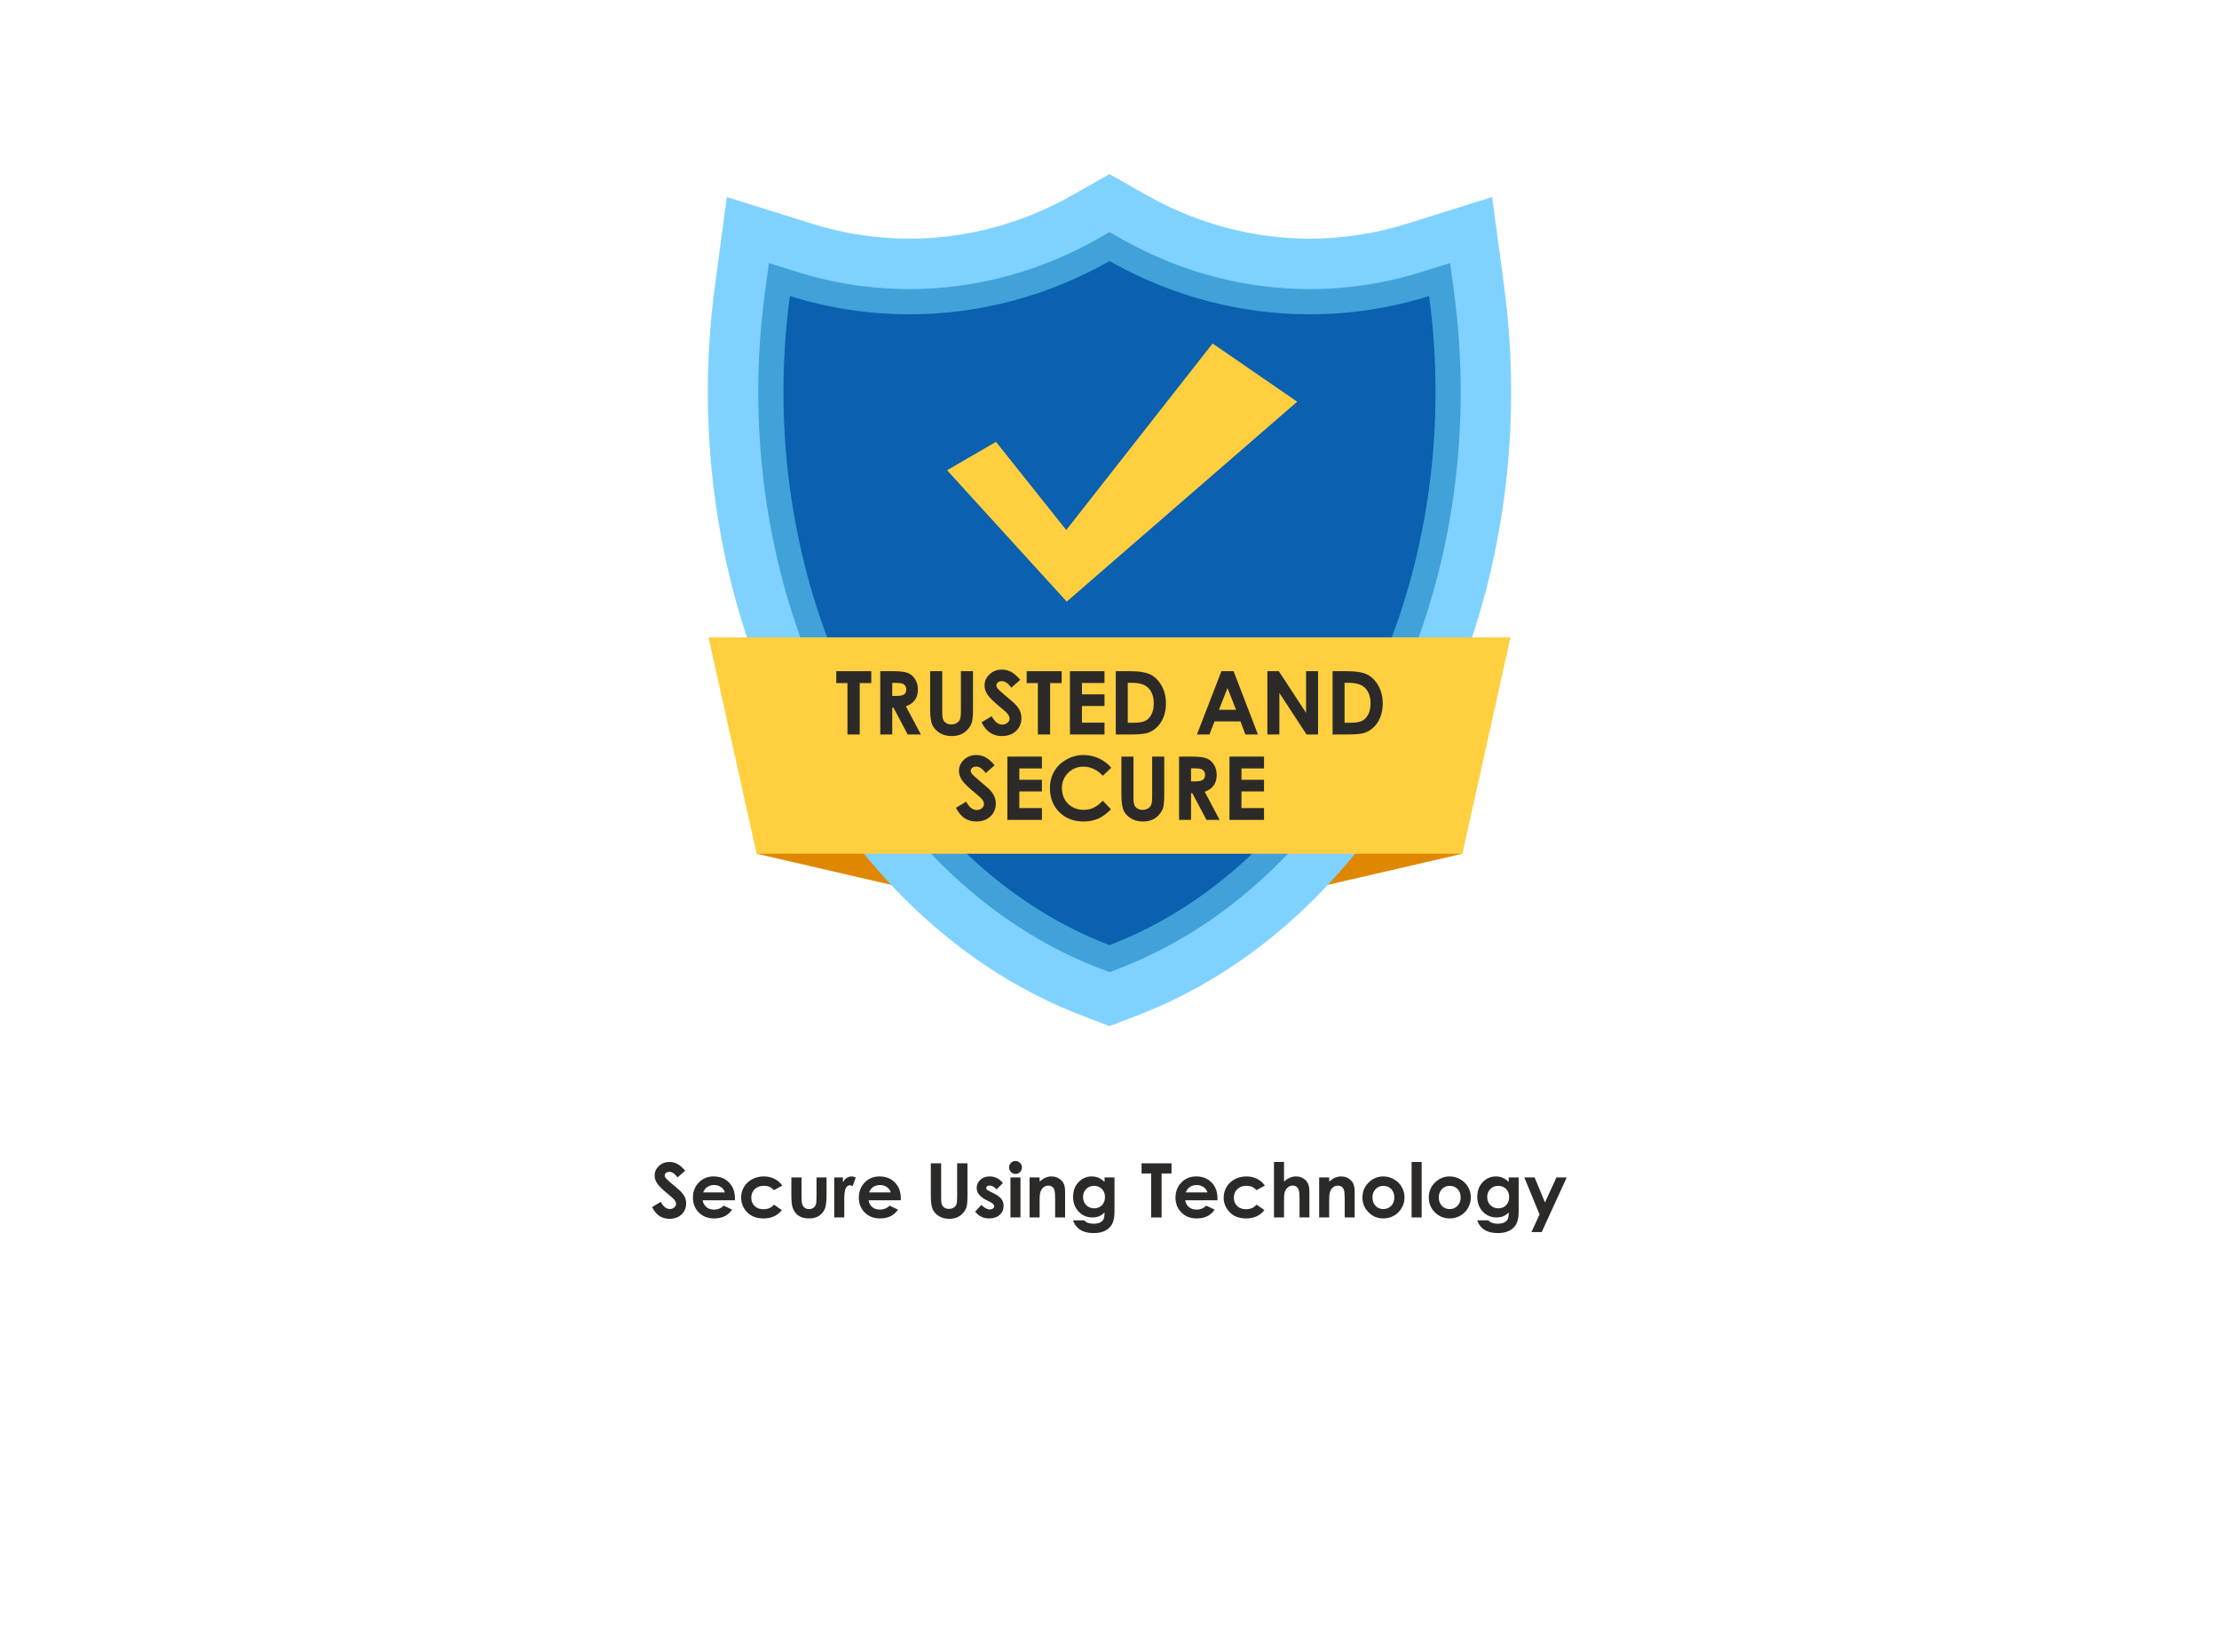 <?xml version="1.0" encoding="UTF-8"?>
<!DOCTYPE svg PUBLIC "-//W3C//DTD SVG 1.1//EN" "http://www.w3.org/Graphics/SVG/1.1/DTD/svg11.dtd">
<!-- Creator: CorelDRAW 2021 (64-Bit) -->
<svg xmlns="http://www.w3.org/2000/svg" xml:space="preserve" width="398.018mm" height="296.333mm" version="1.1" style="shape-rendering:geometricPrecision; text-rendering:geometricPrecision; image-rendering:optimizeQuality; fill-rule:evenodd; clip-rule:evenodd"
viewBox="0 0 39801.76 29633.31"
 xmlns:xlink="http://www.w3.org/1999/xlink"
 xmlns:xodm="http://www.corel.com/coreldraw/odm/2003">
 <defs>
  <style type="text/css">
   <![CDATA[
    .fil0 {fill:none}
    .fil7 {fill:#2B2A29;fill-rule:nonzero}
    .fil4 {fill:#0B60B0;fill-rule:nonzero}
    .fil3 {fill:#40A2D8;fill-rule:nonzero}
    .fil2 {fill:#7FD2FF;fill-rule:nonzero}
    .fil1 {fill:#DF8700;fill-rule:nonzero}
    .fil5 {fill:#FFCF3F;fill-rule:nonzero}
    .fil6 {fill:#FFCF3F;fill-rule:nonzero}
   ]]>
  </style>
 </defs>
 <g id="Layer_x0020_1">
  <rect class="fil0" x="-0" y="0" width="39801.76" height="29633.31"/>
  <rect class="fil0" x="9348.33" y="2045.21" width="21105.14" height="17434.68"/>
  <g id="_2178095953328">
   <polygon class="fil1" points="15832.49,14347.7 13571.12,15311.64 16261.06,15932.99 "/>
   <polygon class="fil1" points="23970.21,14347.7 26230.67,15311.64 23541.64,15932.99 "/>
   <g>
    <g>
     <g>
      <path class="fil2" d="M19417.56 18218.63c-1004.74,-383.06 -1944.18,-962.08 -2792.2,-1720.95 -811.19,-725.9 -1521.78,-1601.04 -2112.07,-2601.13 -582.42,-986.82 -1034.3,-2072.66 -1343.1,-3227.37 -314.62,-1176.5 -474.15,-2401.28 -474.15,-3640.35 0,-632.2 42.81,-1271.47 127.23,-1900.07l214.26 -1595.43 1536.16 481.28c562.47,176.22 1148.41,265.57 1741.52,265.57 1011.1,0 2019.45,-268.95 2916.03,-777.77l669.89 -380.18 669.81 380.35c9.89,5.63 19.85,10.91 29.79,16.28l3.13 1.69c14.18,7.65 28.34,15.31 42.45,23.06 877.74,481.88 1859.88,736.57 2840.31,736.57 593.16,0 1179.04,-89.35 1741.44,-265.56l1536.13 -481.35 214.32 1595.46c84.45,628.59 127.25,1267.88 127.25,1900.1 0,1228 -156.76,2442.31 -465.91,3609.19 -303.38,1145.21 -747.62,2223.64 -1320.32,3205.27 -580,994.13 -1278.82,1866.97 -2077.06,2594.25 -833.58,759.47 -1758.07,1344.07 -2747.76,1737.54l-24.19 9.65c-28.04,11.24 -57.02,22.77 -86.17,33.88l-483.57 184.25 -483.22 -184.23z"/>
      <path class="fil3" d="M19739.81 17373.42c-901.01,-343.52 -1745.93,-864.94 -2511.25,-1549.81 -741.86,-663.86 -1393.31,-1466.92 -1936.27,-2386.85 -540.67,-916.06 -960.65,-1925.82 -1248.26,-3001.27 -294.24,-1100.29 -443.44,-2246.45 -443.44,-3406.66 0,-592.11 40.1,-1190.87 119.19,-1779.66l71.42 -531.81 512.04 160.43c650.1,203.67 1327.03,306.95 2011.97,306.95 1167.32,0 2330.05,-309.71 3362.49,-895.63l223.31 -126.73 223.26 126.79c16.58,9.42 33.35,18.43 50.11,27.47 12.25,6.62 24.51,13.24 36.75,19.95 1010.64,554.86 2143.3,848.15 3275.49,848.15 685.01,0 1361.9,-103.28 2011.89,-306.95l512.06 -160.45 71.45 531.83c79.08,588.77 119.18,1187.54 119.18,1779.66 0,1149.81 -146.59,2286.17 -435.74,3377.53 -282.58,1066.66 -695.48,2069.64 -1227.24,2981.09 -533.71,914.8 -1174.62,1716.03 -1904.96,2381.44 -752.73,685.81 -1584.7,1212.58 -2472.73,1565.64l-25.44 10.15c-24.31,9.74 -48.63,19.44 -73.12,28.78l-161.07 61.37 -161.09 -61.41z"/>
      <path class="fil4" d="M25633.75 5309.39c-694.68,217.67 -1413.98,327.63 -2147.13,327.63 -1216.63,0 -2414.59,-311.81 -3493.19,-903.96 -30.8,-16.92 -61.89,-33.2 -92.5,-50.59 -1102.34,625.59 -2334.31,954.55 -3585.74,954.55 -733.11,0 -1452.56,-110.01 -2147.18,-327.63 -76.52,569.8 -115.15,1145.66 -115.15,1719.45 0,4562.16 2394.4,8605.27 5848.06,9921.98 30.99,-11.81 61.7,-24.33 92.5,-36.58 3403.67,-1353.21 5755.46,-5364.17 5755.46,-9885.4 0,-573.96 -38.63,-1149.81 -115.15,-1719.45z"/>
     </g>
    </g>
   </g>
   <polygon class="fil5" points="26230.67,15311.64 13571.12,15311.64 12708.14,11430.8 27093.66,11430.8 "/>
   <polygon class="fil6" points="23267.18,7204.32 21750.13,6160.38 19125.31,9505.79 17864.85,7924.43 16987.28,8433.67 19133.45,10790.03 19133.46,10790.02 "/>
   <polygon class="fil7" points="15000.08,12037.47 15627.76,12037.47 15627.76,12250.91 15420.64,12250.91 15420.64,13172.66 15200.87,13172.66 15200.87,12250.91 15000.08,12250.91 "/>
   <path id="_1" class="fil7" d="M15789.02 12037.47l229.52 0c125.43,0 215.02,11.07 268.25,33.47 53.49,22.4 96.18,59.81 128.59,111.73 32.41,51.91 48.75,113.3 48.75,184.45 0,74.57 -17.92,137.02 -53.49,187.09 -35.84,50.33 -89.6,88.27 -161.53,113.83l267.98 504.62 -236.1 0 -255.07 -480.64 -21.87 0 0 480.64 -215.03 0 0 -1135.19zm215.03 444.28l68.51 0c69.56,0 117.26,-8.96 143.61,-27.15 26.09,-18.18 39.26,-48.22 39.26,-90.38 0,-24.77 -6.59,-46.38 -19.5,-64.82 -12.91,-18.45 -30.3,-31.62 -52.17,-39.53 -21.61,-8.17 -61.66,-12.12 -119.9,-12.12l-59.81 0 0 234z"/>
   <path id="_2" class="fil7" d="M16683.89 12037.47l216.6 0 0 734.4c0,63.24 5.54,108.03 16.6,134.12 11.07,26.35 29.25,47.17 54.81,62.98 25.56,15.55 56.39,23.45 92.23,23.45 38.21,0 70.88,-8.69 98.55,-26.35 27.67,-17.39 46.64,-39.53 57.18,-66.67 10.54,-26.87 15.81,-78.52 15.81,-154.67l0 -707.26 216.61 0 0 676.69c0,114.36 -6.33,193.41 -19.24,237.68 -12.91,44.27 -37.42,86.96 -73.78,128.07 -36.1,41.1 -78,71.67 -125.43,91.43 -47.17,19.77 -102.24,29.78 -164.96,29.78 -82.21,0 -153.88,-18.97 -214.75,-56.66 -61.14,-37.94 -104.62,-85.11 -130.97,-142.03 -26.08,-56.91 -39.26,-152.83 -39.26,-288.27l0 -676.69z"/>
   <path id="_3" class="fil7" d="M18299.98 12191.89l-160.21 141.24c-56.13,-78 -113.31,-117 -171.55,-117 -28.46,0 -51.64,7.64 -69.56,22.66 -18.19,15.29 -27.14,32.41 -27.14,51.39 0,18.97 6.32,37.15 19.23,54.02 17.66,22.66 70.62,71.14 158.9,145.71 82.47,69.04 132.54,112.52 150.19,130.44 43.75,44.27 74.84,86.43 93.29,126.75 18.18,40.58 27.4,84.58 27.4,132.28 0,93.28 -32.15,169.96 -96.71,230.83 -64.29,60.61 -148.35,90.91 -252.17,90.91 -80.9,0 -151.25,-19.76 -211.33,-59.29 -60.08,-39.79 -111.73,-101.98 -154.42,-186.83l182.08 -109.62c54.81,100.14 117.79,150.2 188.94,150.2 37.15,0 68.51,-10.8 93.81,-32.41 25.29,-21.61 37.94,-46.64 37.94,-74.83 0,-25.56 -9.48,-51.39 -28.72,-77.21 -18.97,-25.56 -61.13,-65.09 -126.22,-118.05 -123.85,-100.66 -203.69,-178.4 -239.79,-233.21 -36.1,-54.8 -54.28,-109.35 -54.28,-163.9 0,-78.79 30.04,-146.24 89.85,-202.37 60.08,-56.39 134.13,-84.59 222.14,-84.59 56.65,0 110.67,13.18 161.79,39.27 51.38,26.35 106.72,74.04 166.54,143.61z"/>
   <polygon id="_4" class="fil7" points="18415.39,12037.47 19043.07,12037.47 19043.07,12250.91 18835.95,12250.91 18835.95,13172.66 18616.18,13172.66 18616.18,12250.91 18415.39,12250.91 "/>
   <polygon id="_5" class="fil7" points="19191.69,12037.47 19811.45,12037.47 19811.45,12249.33 19406.71,12249.33 19406.71,12453.29 19811.45,12453.29 19811.45,12661.98 19406.71,12661.98 19406.71,12960.8 19811.45,12960.8 19811.45,13172.66 19191.69,13172.66 "/>
   <path id="_6" class="fil7" d="M20013.83 12037.47l255.86 0c164.96,0 287.49,20.56 367.86,61.4 80.1,40.84 146.24,107.25 198.15,199.47 51.91,91.97 77.74,199.48 77.74,322.54 0,87.48 -14.49,167.85 -43.48,241.11 -28.99,73.25 -69.3,134.12 -120.42,182.61 -51.12,48.22 -106.46,81.68 -166.01,100.39 -59.55,18.45 -162.85,27.67 -309.89,27.67l-259.81 0 0 -1135.19zm215.02 208.7l0 716.21 100.13 0c98.82,0 170.23,-11.33 214.76,-33.99 44.53,-22.66 80.89,-60.87 109.09,-114.36 28.2,-53.49 42.42,-119.37 42.42,-197.9 0,-120.42 -33.72,-213.96 -100.92,-280.37 -60.61,-59.81 -158.1,-89.59 -292.23,-89.59l-73.25 0z"/>
   <path id="_7" class="fil7" d="M21908.7 12037.47l217.66 0 436.89 1135.19 -224.77 0 -88.54 -233.99 -465.35 0 -90.64 233.99 -224.78 0 439.53 -1135.19zm109.1 301.72l-153.89 390.78 306.98 0 -153.09 -390.78z"/>
   <polygon id="_8" class="fil7" points="22732.69,12037.47 22937.69,12037.47 23426.76,12784.51 23426.76,12037.47 23641.78,12037.47 23641.78,13172.66 23435.2,13172.66 22947.71,12427.99 22947.71,13172.66 22732.69,13172.66 "/>
   <path id="_9" class="fil7" d="M23902.13 12037.47l255.86 0c164.96,0 287.49,20.56 367.86,61.4 80.1,40.84 146.24,107.25 198.15,199.47 51.91,91.97 77.74,199.48 77.74,322.54 0,87.48 -14.49,167.85 -43.48,241.11 -28.99,73.25 -69.3,134.12 -120.42,182.61 -51.12,48.22 -106.46,81.68 -166.01,100.39 -59.55,18.45 -162.85,27.67 -309.89,27.67l-259.81 0 0 -1135.19zm215.02 208.7l0 716.21 100.13 0c98.82,0 170.23,-11.33 214.76,-33.99 44.53,-22.66 80.89,-60.87 109.09,-114.36 28.2,-53.49 42.42,-119.37 42.42,-197.9 0,-120.42 -33.72,-213.96 -100.92,-280.37 -60.61,-59.81 -158.1,-89.59 -292.23,-89.59l-73.25 0z"/>
   <path id="_10" class="fil7" d="M17840.95 13724.18l-160.21 141.24c-56.13,-78 -113.31,-117 -171.55,-117 -28.46,0 -51.64,7.64 -69.56,22.66 -18.19,15.29 -27.14,32.41 -27.14,51.39 0,18.97 6.32,37.15 19.23,54.02 17.66,22.66 70.62,71.14 158.9,145.71 82.47,69.04 132.54,112.52 150.19,130.44 43.75,44.27 74.84,86.43 93.29,126.75 18.18,40.58 27.4,84.58 27.4,132.28 0,93.28 -32.15,169.96 -96.71,230.83 -64.29,60.61 -148.35,90.91 -252.17,90.91 -80.9,0 -151.25,-19.76 -211.33,-59.29 -60.08,-39.79 -111.73,-101.98 -154.42,-186.83l182.08 -109.62c54.81,100.14 117.79,150.2 188.94,150.2 37.15,0 68.51,-10.8 93.81,-32.41 25.29,-21.61 37.94,-46.64 37.94,-74.83 0,-25.56 -9.48,-51.39 -28.72,-77.21 -18.97,-25.56 -61.13,-65.09 -126.22,-118.05 -123.85,-100.66 -203.69,-178.4 -239.79,-233.21 -36.1,-54.8 -54.28,-109.35 -54.28,-163.9 0,-78.79 30.04,-146.24 89.85,-202.37 60.08,-56.39 134.13,-84.59 222.14,-84.59 56.65,0 110.67,13.18 161.79,39.27 51.38,26.35 106.72,74.04 166.54,143.61z"/>
   <polygon id="_11" class="fil7" points="18068.62,13569.76 18688.38,13569.76 18688.38,13781.62 18283.64,13781.62 18283.64,13985.58 18688.38,13985.58 18688.38,14194.27 18283.64,14194.27 18283.64,14493.09 18688.38,14493.09 18688.38,14704.95 18068.62,14704.95 "/>
   <path id="_12" class="fil7" d="M19932.66 13768.97l-151.51 143.88c-103.04,-108.57 -218.72,-162.85 -347.57,-162.85 -108.56,0 -200.27,37.16 -274.57,111.2 -74.58,74.05 -111.73,165.22 -111.73,273.79 0,75.62 16.6,142.82 49.54,201.31 32.94,58.77 79.58,104.88 139.66,138.35 60.34,33.46 127.27,50.06 201.05,50.06 62.72,0 120.16,-11.59 172.07,-35.04 52.18,-23.46 109.36,-66.15 171.55,-127.81l146.77 153.37c-83.8,81.95 -163.11,138.86 -237.68,170.48 -74.58,31.89 -159.95,47.7 -255.61,47.7 -176.55,0 -321.21,-55.86 -433.73,-167.86 -112.52,-111.72 -168.64,-255.33 -168.64,-430.04 0,-113.31 25.56,-213.7 76.94,-301.71 51.12,-88.01 124.38,-158.63 220.03,-212.13 95.39,-53.49 198.16,-80.37 308.57,-80.37 93.54,0 183.66,19.77 270.62,59.29 86.69,39.53 161.53,95.66 224.24,168.38z"/>
   <path id="_13" class="fil7" d="M20114.22 13569.76l216.6 0 0 734.4c0,63.24 5.54,108.03 16.6,134.12 11.07,26.35 29.25,47.17 54.81,62.98 25.56,15.55 56.39,23.45 92.23,23.45 38.21,0 70.88,-8.69 98.55,-26.35 27.67,-17.39 46.64,-39.53 57.18,-66.67 10.54,-26.87 15.81,-78.52 15.81,-154.67l0 -707.26 216.61 0 0 676.69c0,114.36 -6.33,193.41 -19.24,237.68 -12.91,44.27 -37.42,86.96 -73.78,128.07 -36.1,41.1 -78,71.67 -125.43,91.43 -47.17,19.77 -102.24,29.78 -164.96,29.78 -82.21,0 -153.88,-18.97 -214.75,-56.66 -61.14,-37.94 -104.62,-85.11 -130.97,-142.03 -26.08,-56.91 -39.26,-152.83 -39.26,-288.27l0 -676.69z"/>
   <path id="_14" class="fil7" d="M21148.48 13569.76l229.52 0c125.43,0 215.02,11.07 268.25,33.47 53.49,22.4 96.18,59.81 128.59,111.73 32.41,51.91 48.75,113.3 48.75,184.45 0,74.57 -17.92,137.02 -53.49,187.09 -35.84,50.33 -89.6,88.27 -161.53,113.83l267.98 504.62 -236.1 0 -255.07 -480.64 -21.87 0 0 480.64 -215.03 0 0 -1135.19zm215.03 444.28l68.51 0c69.56,0 117.26,-8.96 143.61,-27.15 26.09,-18.18 39.26,-48.22 39.26,-90.38 0,-24.77 -6.59,-46.38 -19.5,-64.82 -12.91,-18.45 -30.3,-31.62 -52.17,-39.53 -21.61,-8.17 -61.66,-12.12 -119.9,-12.12l-59.81 0 0 234z"/>
   <polygon id="_15" class="fil7" points="22052.84,13569.76 22672.6,13569.76 22672.6,13781.62 22267.86,13781.62 22267.86,13985.58 22672.6,13985.58 22672.6,14194.27 22267.86,14194.27 22267.86,14493.09 22672.6,14493.09 22672.6,14704.95 22052.84,14704.95 "/>
  </g>
  <rect class="fil0" x="9348.33" y="19479.89" width="21105.14" height="3966.2"/>
  <path class="fil7" d="M12289.57 20996.04l-137.04 120.81c-48,-66.72 -96.92,-100.08 -146.73,-100.08 -24.34,0 -44.17,6.54 -59.5,19.39 -15.55,13.07 -23.22,27.72 -23.22,43.95 0,16.23 5.41,31.78 16.46,46.2 15.1,19.39 60.4,60.86 135.91,124.65 70.55,59.05 113.37,96.24 128.47,111.57 37.42,37.86 64.02,73.92 79.79,108.41 15.56,34.71 23.44,72.35 23.44,113.15 0,79.79 -27.49,145.38 -82.72,197.44 -54.99,51.84 -126.89,77.76 -215.7,77.76 -69.19,0 -129.37,-16.9 -180.76,-50.71 -51.39,-34.04 -95.57,-87.23 -132.08,-159.8l155.74 -93.77c46.89,85.65 100.75,128.48 161.61,128.48 31.78,0 58.6,-9.25 80.24,-27.73 21.64,-18.48 32.46,-39.89 32.46,-64.01 0,-21.86 -8.12,-43.95 -24.57,-66.04 -16.23,-21.86 -52.29,-55.67 -107.96,-100.98 -105.94,-86.1 -174.23,-152.59 -205.11,-199.47 -30.88,-46.88 -46.43,-93.54 -46.43,-140.19 0,-67.4 25.69,-125.1 76.86,-173.11 51.39,-48.23 114.72,-72.35 190,-72.35 48.46,0 94.67,11.27 138.39,33.59 43.96,22.54 91.29,63.33 142.45,122.84z"/>
  <path id="_1_0" class="fil7" d="M13181.46 21526.61l-578.14 0c8.34,51.17 30.66,91.96 66.72,122.39 36.06,30.2 82.27,45.3 138.17,45.3 67.16,0 124.64,-23.66 172.87,-70.99l151.02 71.45c-37.64,53.64 -82.95,93.31 -135.47,119.23 -52.74,25.69 -115.17,38.54 -187.52,38.54 -112.25,0 -203.76,-35.39 -274.31,-106.38 -70.54,-70.78 -105.93,-159.58 -105.93,-266.19 0,-109.32 35.39,-200.15 105.93,-272.28 70.55,-72.35 158.91,-108.41 265.52,-108.41 112.92,0 204.88,36.06 275.65,107.96 70.78,72.13 106.16,167.02 106.16,285.35l-0.67 34.03zm-179.19 -140.64c-11.95,-39.22 -35.39,-71.23 -70.32,-95.8 -35.16,-24.56 -75.74,-36.73 -122.17,-36.73 -50.26,0 -94.21,13.74 -132.3,41.47 -23.67,17.13 -45.76,47.56 -66.04,91.06l390.83 0z"/>
  <path id="_2_1" class="fil7" d="M14031.65 21262.9l-149.89 82.5c-28.18,-29.53 -55.9,-49.82 -83.4,-61.31 -27.49,-11.5 -59.73,-17.13 -96.69,-17.13 -67.39,0 -121.94,20.06 -163.41,59.95 -41.7,40.12 -62.43,91.29 -62.43,153.95 0,60.85 20.06,110.44 59.95,148.98 40.12,38.54 92.64,57.7 157.78,57.7 80.46,0 143.12,-27.5 188.2,-82.49l141.77 97.37c-77.08,100.07 -185.72,150.11 -326.14,150.11 -126.45,0 -225.4,-37.41 -296.85,-112.02 -71.45,-74.6 -107.28,-161.83 -107.28,-261.91 0,-69.42 17.35,-133.2 52.06,-191.58 34.94,-58.38 83.4,-104.36 145.83,-137.72 62.21,-33.35 131.86,-50.03 208.94,-50.03 71.45,0 135.46,14.2 192.26,42.6 56.8,28.4 103.23,68.74 139.3,121.03z"/>
  <path id="_3_2" class="fil7" d="M14194.16 21116.85l182.57 0 0 345.3c0,67.17 4.73,113.82 13.97,139.97 9.24,26.14 24.12,46.43 44.63,61.08 20.51,14.43 45.98,21.64 75.96,21.64 29.97,0 55.67,-7.21 76.63,-21.41 20.96,-14.2 36.51,-35.17 46.66,-62.89 7.43,-20.74 11.27,-64.91 11.27,-132.53l0 -351.16 179.86 0 0 303.83c0,125.32 -9.92,210.97 -29.75,257.17 -24.12,56.35 -59.96,99.4 -107.06,129.6 -47.11,29.98 -107.07,45.08 -179.64,45.08 -78.89,0 -142.45,-17.58 -191.14,-52.74 -48.68,-35.16 -82.94,-84.07 -102.77,-146.96 -14.2,-43.5 -21.19,-122.61 -21.19,-237.34l0 -298.64z"/>
  <path id="_4_3" class="fil7" d="M14963.86 21116.85l155.53 0 0 91.28c16.68,-35.61 38.76,-62.66 66.26,-81.14 27.73,-18.48 57.93,-27.72 90.61,-27.72 23.22,0 47.56,6.08 73.03,18.48l-55.9 155.52c-20.96,-10.59 -38.32,-15.78 -51.84,-15.78 -27.5,0 -50.94,17.13 -69.87,51.39 -19.16,34.26 -28.63,101.43 -28.63,201.5l0.68 34.94 0 289.63 -179.87 0 0 -718.1z"/>
  <path id="_5_4" class="fil7" d="M16157.1 21526.61l-578.14 0c8.34,51.17 30.66,91.96 66.72,122.39 36.06,30.2 82.27,45.3 138.17,45.3 67.16,0 124.64,-23.66 172.87,-70.99l151.02 71.45c-37.64,53.64 -82.95,93.31 -135.47,119.23 -52.74,25.69 -115.17,38.54 -187.52,38.54 -112.25,0 -203.76,-35.39 -274.31,-106.38 -70.54,-70.78 -105.93,-159.58 -105.93,-266.19 0,-109.32 35.39,-200.15 105.93,-272.28 70.55,-72.35 158.91,-108.41 265.52,-108.41 112.92,0 204.88,36.06 275.65,107.96 70.78,72.13 106.16,167.02 106.16,285.35l-0.67 34.03zm-179.19 -140.64c-11.95,-39.22 -35.39,-71.23 -70.32,-95.8 -35.16,-24.56 -75.74,-36.73 -122.17,-36.73 -50.26,0 -94.21,13.74 -132.3,41.47 -23.67,17.13 -45.76,47.56 -66.04,91.06l390.83 0z"/>
  <path id="_6_5" class="fil7" d="M16696.02 20863.96l185.28 0 0 628.17c0,54.09 4.73,92.41 14.19,114.72 9.47,22.54 25.02,40.35 46.89,53.87 21.86,13.3 48.23,20.06 78.88,20.06 32.69,0 60.64,-7.44 84.3,-22.54 23.67,-14.87 39.9,-33.81 48.91,-57.02 9.02,-22.99 13.53,-67.17 13.53,-132.31l0 -604.95 185.27 0 0 578.81c0,97.82 -5.41,165.43 -16.46,203.3 -11.04,37.87 -32,74.38 -63.11,109.54 -30.87,35.16 -66.71,61.31 -107.28,78.21 -40.35,16.91 -87.46,25.47 -141.1,25.47 -70.32,0 -131.63,-16.23 -183.69,-48.46 -52.3,-32.45 -89.49,-72.8 -112.02,-121.48 -22.32,-48.69 -33.59,-130.73 -33.59,-246.58l0 -578.81z"/>
  <path id="_7_6" class="fil7" d="M17987.76 21218.5l-111.35 112.02c-45.08,-45.08 -86.1,-67.62 -123.06,-67.62 -20.06,0 -35.84,4.28 -47.34,12.85 -11.49,8.56 -17.13,19.16 -17.13,31.78 0,9.69 3.61,18.48 10.82,26.6 7.22,8.11 25.25,19.15 53.87,33.35l65.82 32.91c69.42,34.04 117.2,68.97 143.12,104.36 25.92,35.61 38.77,77.08 38.77,124.87 0,63.56 -23.44,116.75 -70.32,159.12 -46.89,42.6 -109.77,63.79 -188.66,63.79 -104.58,0 -188.43,-40.8 -250.86,-122.61l111.12 -120.81c21.18,24.56 45.98,44.62 74.6,59.73 28.4,15.1 53.65,22.76 75.74,22.76 23.66,0 43.05,-5.63 57.47,-17.13 14.65,-11.5 21.86,-24.57 21.86,-39.44 0,-27.73 -26.14,-54.77 -78.66,-80.92l-60.63 -30.43c-116.3,-58.38 -174.45,-131.4 -174.45,-219.08 0,-56.57 21.86,-105.03 65.59,-145.15 43.72,-40.12 99.62,-60.18 167.69,-60.18 46.65,0 90.38,10.36 131.63,30.88 41.02,20.51 75.73,50.03 104.36,88.35z"/>
  <path id="_8_7" class="fil7" d="M18214.73 20822.03c31.55,0 58.6,11.5 81.14,34.26 22.76,22.77 34.03,50.26 34.03,82.72 0,32.01 -11.27,59.28 -33.58,81.82 -22.31,22.54 -49.14,33.81 -80.47,33.81 -32,0 -59.27,-11.5 -81.81,-34.49 -22.77,-22.99 -34.04,-50.94 -34.04,-83.84 0,-31.56 11.27,-58.38 33.59,-80.69 22.31,-22.32 49.36,-33.59 81.14,-33.59zm-90.38 294.82l179.86 0 0 718.1 -179.86 0 0 -718.1z"/>
  <path id="_9_8" class="fil7" d="M18467.4 21116.85l179.86 0 0 73.93c40.8,-34.26 77.99,-57.93 111.12,-71.45 33.13,-13.3 67.17,-20.06 101.88,-20.06 71.22,0 131.85,24.79 181.44,74.38 41.7,42.37 62.66,104.8 62.66,187.3l0 474 -178.51 0 0 -313.97c0,-85.65 -3.83,-142.45 -11.5,-170.4 -7.66,-28.17 -21.18,-49.59 -40.12,-64.24 -19.16,-14.65 -42.82,-22.09 -70.77,-22.09 -36.51,0 -67.84,12.18 -93.99,36.52 -26.15,24.34 -44.18,58.15 -54.32,100.97 -5.18,22.54 -7.89,71 -7.89,145.61l0 287.6 -179.86 0 0 -718.1z"/>
  <path id="_10_9" class="fil7" d="M19811.87 21116.85l178.51 0 0 614.42c0,121.26 -24.57,210.52 -73.48,267.54 -65.59,77.31 -164.54,116.08 -296.84,116.08 -70.32,0 -129.6,-8.79 -177.84,-26.37 -48.01,-17.58 -88.58,-43.5 -121.48,-77.76 -33.14,-34.04 -57.7,-75.51 -73.48,-124.42l199.47 0c17.58,20.06 40.35,35.16 68.29,45.53 27.73,10.14 60.64,15.33 98.73,15.33 48.68,0 87.68,-7.44 117.2,-22.32 29.75,-14.87 50.49,-34.03 62.66,-57.47 12.17,-23.67 18.26,-64.24 18.26,-121.94 -31.78,31.78 -65.14,54.77 -100.08,68.52 -34.93,13.97 -74.38,20.96 -118.55,20.96 -96.7,0 -178.52,-34.71 -245.23,-104.13 -66.72,-69.42 -100.08,-157.33 -100.08,-263.71 0,-113.83 35.39,-205.34 105.94,-274.31 64.24,-62.43 140.64,-93.53 229.45,-93.53 41.47,0 80.69,7.66 117.65,22.76 36.74,15.1 73.71,40.12 110.9,74.83l0 -80.01zm-188.66 151.46c-57.02,0 -104.13,18.93 -141.09,56.8 -37.19,37.87 -55.67,85.42 -55.67,142.67 0,59.51 18.93,108.42 57.02,146.51 37.87,38.09 85.65,57.02 143.12,57.02 56.13,0 102.33,-18.7 138.85,-55.89 36.29,-37.19 54.54,-85.88 54.54,-146.28 0,-59.51 -18.25,-107.74 -54.99,-144.93 -36.74,-37.19 -83.85,-55.9 -141.78,-55.9z"/>
  <polygon id="_11_10" class="fil7" points="20475.88,20863.96 21012.77,20863.96 21012.77,21046.52 20835.61,21046.52 20835.61,21834.95 20647.63,21834.95 20647.63,21046.52 20475.88,21046.52 "/>
  <path id="_12_11" class="fil7" d="M21837.03 21526.61l-578.14 0c8.34,51.17 30.66,91.96 66.72,122.39 36.06,30.2 82.27,45.3 138.17,45.3 67.16,0 124.64,-23.66 172.87,-70.99l151.02 71.45c-37.64,53.64 -82.95,93.31 -135.47,119.23 -52.74,25.69 -115.17,38.54 -187.52,38.54 -112.25,0 -203.76,-35.39 -274.31,-106.38 -70.54,-70.78 -105.93,-159.58 -105.93,-266.19 0,-109.32 35.39,-200.15 105.93,-272.28 70.55,-72.35 158.91,-108.41 265.52,-108.41 112.92,0 204.88,36.06 275.65,107.96 70.78,72.13 106.16,167.02 106.16,285.35l-0.67 34.03zm-179.19 -140.64c-11.95,-39.22 -35.39,-71.23 -70.32,-95.8 -35.16,-24.56 -75.74,-36.73 -122.17,-36.73 -50.26,0 -94.21,13.74 -132.3,41.47 -23.67,17.13 -45.76,47.56 -66.04,91.06l390.83 0z"/>
  <path id="_13_12" class="fil7" d="M22687.22 21262.9l-149.89 82.5c-28.18,-29.53 -55.9,-49.82 -83.4,-61.31 -27.49,-11.5 -59.73,-17.13 -96.69,-17.13 -67.39,0 -121.94,20.06 -163.41,59.95 -41.7,40.12 -62.43,91.29 -62.43,153.95 0,60.85 20.06,110.44 59.95,148.98 40.12,38.54 92.64,57.7 157.78,57.7 80.46,0 143.12,-27.5 188.2,-82.49l141.77 97.37c-77.08,100.07 -185.72,150.11 -326.14,150.11 -126.45,0 -225.4,-37.41 -296.85,-112.02 -71.45,-74.6 -107.28,-161.83 -107.28,-261.91 0,-69.42 17.35,-133.2 52.06,-191.58 34.94,-58.38 83.4,-104.36 145.83,-137.72 62.21,-33.35 131.86,-50.03 208.94,-50.03 71.45,0 135.46,14.2 192.26,42.6 56.8,28.4 103.23,68.74 139.3,121.03z"/>
  <path id="_14_13" class="fil7" d="M22851.08 20839.61l179.86 0 0 350.72c35.17,-30.43 70.33,-53.2 105.94,-68.3 35.39,-15.1 71.45,-22.76 107.74,-22.76 71,0 130.95,24.56 179.64,73.93 41.69,42.59 62.43,105.25 62.43,187.75l0 474 -177.16 0 0 -314.42c0,-82.95 -3.83,-139.3 -11.72,-168.6 -7.89,-29.52 -21.41,-51.39 -40.57,-66.04 -18.93,-14.42 -42.6,-21.64 -70.55,-21.64 -36.29,0 -67.62,12.18 -93.76,36.29 -25.92,24.12 -43.95,57.03 -54.1,98.72 -5.18,21.64 -7.89,70.78 -7.89,147.64l0 288.05 -179.86 0 0 -995.34z"/>
  <path id="_15_14" class="fil7" d="M23661.37 21116.85l179.86 0 0 73.93c40.8,-34.26 77.99,-57.93 111.12,-71.45 33.13,-13.3 67.17,-20.06 101.88,-20.06 71.22,0 131.85,24.79 181.44,74.38 41.7,42.37 62.66,104.8 62.66,187.3l0 474 -178.51 0 0 -313.97c0,-85.65 -3.83,-142.45 -11.5,-170.4 -7.66,-28.17 -21.18,-49.59 -40.12,-64.24 -19.16,-14.65 -42.82,-22.09 -70.77,-22.09 -36.51,0 -67.84,12.18 -93.99,36.52 -26.15,24.34 -44.18,58.15 -54.32,100.97 -5.18,22.54 -7.89,71 -7.89,145.61l0 287.6 -179.86 0 0 -718.1z"/>
  <path id="_16" class="fil7" d="M24810.87 21099.27c67.85,0 131.63,16.9 191.36,50.71 59.96,33.81 106.39,79.56 139.97,137.49 33.58,58.15 50.26,120.59 50.26,187.75 0,67.62 -16.9,130.73 -50.48,189.56 -33.81,58.83 -79.79,104.81 -137.95,137.94 -58.37,33.13 -122.38,49.81 -192.48,49.81 -103.23,0 -191.36,-36.51 -264.16,-109.54 -73.03,-73.25 -109.54,-162.06 -109.54,-266.42 0,-112.02 41.24,-205.33 123.74,-279.93 72.35,-64.92 155.29,-97.37 249.28,-97.37zm2.71 169.04c-56.13,0 -102.78,19.38 -139.97,58.15 -37.19,39 -55.9,88.58 -55.9,149.21 0,62.21 18.48,112.7 55.22,151.24 36.74,38.54 83.4,57.93 139.97,57.93 56.35,0 103.23,-19.61 140.87,-58.6 37.42,-39 56.13,-89.26 56.13,-150.57 0,-61.53 -18.49,-111.34 -55.23,-149.88 -36.74,-38.32 -83.84,-57.48 -141.09,-57.48z"/>
  <polygon id="_17" class="fil7" points="25319.81,20839.61 25499.67,20839.61 25499.67,21834.95 25319.81,21834.95 "/>
  <path id="_18" class="fil7" d="M26000.72 21099.27c67.85,0 131.63,16.9 191.36,50.71 59.96,33.81 106.39,79.56 139.97,137.49 33.58,58.15 50.26,120.59 50.26,187.75 0,67.62 -16.9,130.73 -50.48,189.56 -33.81,58.83 -79.79,104.81 -137.95,137.94 -58.37,33.13 -122.38,49.81 -192.48,49.81 -103.23,0 -191.36,-36.51 -264.16,-109.54 -73.03,-73.25 -109.54,-162.06 -109.54,-266.42 0,-112.02 41.24,-205.33 123.74,-279.93 72.35,-64.92 155.29,-97.37 249.28,-97.37zm2.71 169.04c-56.13,0 -102.78,19.38 -139.97,58.15 -37.19,39 -55.9,88.58 -55.9,149.21 0,62.21 18.48,112.7 55.22,151.24 36.74,38.54 83.4,57.93 139.97,57.93 56.35,0 103.23,-19.61 140.87,-58.6 37.42,-39 56.13,-89.26 56.13,-150.57 0,-61.53 -18.49,-111.34 -55.23,-149.88 -36.74,-38.32 -83.84,-57.48 -141.09,-57.48z"/>
  <path id="_19" class="fil7" d="M27061.43 21116.85l178.51 0 0 614.42c0,121.26 -24.57,210.52 -73.48,267.54 -65.59,77.31 -164.54,116.08 -296.84,116.08 -70.32,0 -129.6,-8.79 -177.84,-26.37 -48.01,-17.58 -88.58,-43.5 -121.48,-77.76 -33.14,-34.04 -57.7,-75.51 -73.48,-124.42l199.47 0c17.58,20.06 40.35,35.16 68.29,45.53 27.73,10.14 60.64,15.33 98.73,15.33 48.68,0 87.68,-7.44 117.2,-22.32 29.75,-14.87 50.49,-34.03 62.66,-57.47 12.17,-23.67 18.26,-64.24 18.26,-121.94 -31.78,31.78 -65.14,54.77 -100.08,68.52 -34.93,13.97 -74.38,20.96 -118.55,20.96 -96.7,0 -178.52,-34.71 -245.23,-104.13 -66.72,-69.42 -100.08,-157.33 -100.08,-263.71 0,-113.83 35.39,-205.34 105.94,-274.31 64.24,-62.43 140.64,-93.53 229.45,-93.53 41.47,0 80.69,7.66 117.65,22.76 36.74,15.1 73.71,40.12 110.9,74.83l0 -80.01zm-188.66 151.46c-57.02,0 -104.13,18.93 -141.09,56.8 -37.19,37.87 -55.67,85.42 -55.67,142.67 0,59.51 18.93,108.42 57.02,146.51 37.87,38.09 85.65,57.02 143.12,57.02 56.13,0 102.33,-18.7 138.85,-55.89 36.29,-37.19 54.54,-85.88 54.54,-146.28 0,-59.51 -18.25,-107.74 -54.99,-144.93 -36.74,-37.19 -83.85,-55.9 -141.78,-55.9z"/>
  <polygon id="_20" class="fil7" points="27341.14,21116.85 27525.96,21116.85 27711.91,21566.51 27917.92,21116.85 28102.29,21116.85 27653.08,22097.31 27468.71,22097.31 27614.77,21781.98 "/>
 </g>
</svg>
